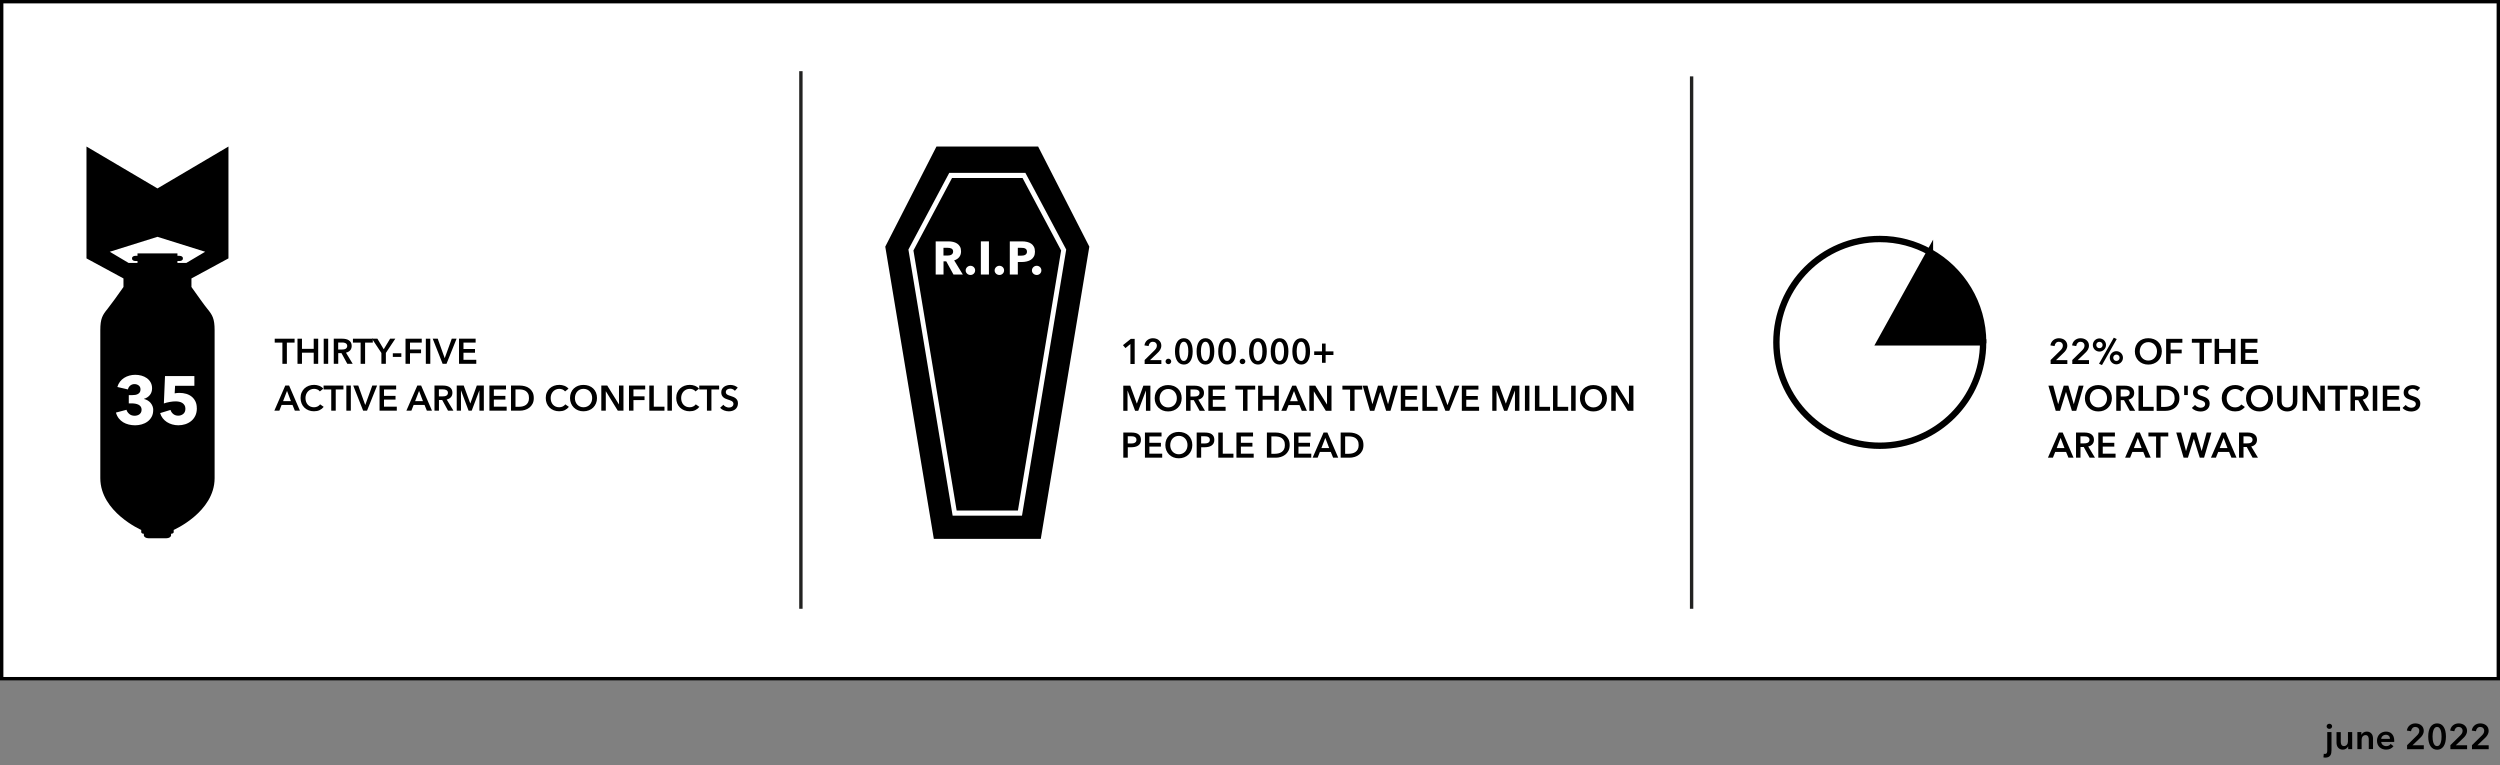 <?xml version="1.0" encoding="UTF-8"?>
<svg id="Capa_1" data-name="Capa 1" xmlns="http://www.w3.org/2000/svg" width="960.36" height="294.01" viewBox="0 0 960.36 294.01">
  <rect x="0" y="0" width="960.36" height="294.01" fill="#808080" stroke="none"/>
  <defs>
    <style>
      .cls-1 {
        fill: none;
        stroke: #222221;
      }

      .cls-1, .cls-2, .cls-3 {
        stroke-miterlimit: 10;
      }

      .cls-1, .cls-3 {
        stroke-width: 1.3px;
      }

      .cls-4, .cls-2, .cls-3 {
        fill: #fff;
      }

      .cls-2 {
        stroke-width: 2.45px;
      }

      .cls-2, .cls-5, .cls-3 {
        stroke: #000;
      }

      .cls-5 {
        stroke-linecap: round;
        stroke-linejoin: round;
        stroke-width: 2.45px;
      }
    </style>
  </defs>
  <rect class="cls-3" x=".65" y=".65" width="959.06" height="260.06"/>
  <g>
    <path d="m787.73,138.31l3.72-3.65c.3-.29.54-.58.71-.88.18-.29.27-.63.27-1.01,0-.45-.15-.82-.44-1.08-.29-.27-.66-.4-1.1-.4-.46,0-.84.16-1.12.47-.28.31-.45.71-.52,1.18l-1.59-.25c.04-.4.16-.77.34-1.1s.41-.63.7-.87c.28-.25.61-.44.99-.58.38-.14.79-.21,1.23-.21.42,0,.82.06,1.21.18.39.12.73.3,1.03.54.3.24.54.54.71.89s.27.76.27,1.22c0,.31-.04.6-.12.87-.08.27-.19.52-.33.76s-.3.46-.49.67c-.19.21-.39.42-.61.62l-2.78,2.66h4.35v1.5h-6.42v-1.5Z"/>
    <path d="m796.04,138.31l3.72-3.65c.3-.29.54-.58.72-.88.18-.29.27-.63.27-1.01,0-.45-.15-.82-.44-1.08-.29-.27-.66-.4-1.1-.4-.46,0-.83.16-1.12.47-.28.31-.45.71-.52,1.18l-1.59-.25c.05-.4.16-.77.34-1.1s.41-.63.69-.87c.28-.25.61-.44.99-.58.38-.14.79-.21,1.23-.21.42,0,.82.06,1.21.18.39.12.73.3,1.03.54.3.24.54.54.72.89.18.35.27.76.27,1.22,0,.31-.04.6-.12.87s-.19.52-.33.76-.3.46-.49.67c-.19.21-.39.42-.61.62l-2.78,2.66h4.35v1.5h-6.42v-1.5Z"/>
    <path d="m803.95,132.53c0-.35.07-.68.2-.99.13-.3.31-.57.54-.8.23-.23.5-.41.8-.54.3-.13.63-.2.99-.2s.68.07.99.2c.3.13.57.31.8.54.23.23.41.5.54.8.13.3.2.63.2.99s-.07.68-.2.99c-.13.3-.31.57-.54.8-.23.23-.5.41-.8.54-.3.13-.63.2-.99.2s-.68-.07-.99-.2c-.3-.13-.57-.31-.8-.54-.23-.23-.41-.5-.54-.8-.13-.3-.2-.63-.2-.99Zm3.76,0c0-.35-.12-.64-.35-.87s-.53-.35-.87-.35-.64.12-.87.35-.35.53-.35.87.12.64.35.87c.24.24.53.35.87.35s.64-.12.87-.35c.24-.24.35-.53.35-.87Zm4.29-2.81l1.13.52-5.67,10-1.13-.52,5.67-10Zm-1.54,7.71c0-.35.07-.68.2-.99.13-.3.31-.57.54-.8s.5-.41.8-.54c.3-.13.63-.2.99-.2s.68.07.99.2c.3.13.57.31.8.54s.41.5.54.8c.13.3.2.63.2.99s-.07.68-.2.99c-.13.3-.31.57-.54.8-.23.23-.5.41-.8.54-.3.13-.63.2-.99.2s-.68-.07-.99-.2c-.3-.13-.57-.31-.8-.54-.23-.23-.41-.5-.54-.8-.13-.3-.2-.63-.2-.99Zm3.76,0c0-.35-.12-.64-.35-.87s-.53-.35-.87-.35-.64.12-.87.35c-.24.24-.35.53-.35.87s.12.64.35.87c.24.24.53.35.87.35s.63-.12.87-.35.35-.53.35-.87Z"/>
    <path d="m820.09,134.96c0-.77.13-1.47.39-2.09.26-.62.62-1.15,1.08-1.59.46-.44,1-.77,1.63-1.01.63-.24,1.32-.35,2.06-.35s1.45.12,2.08.35,1.19.57,1.65,1.01c.46.44.82.96,1.08,1.59.26.62.39,1.32.39,2.09s-.13,1.44-.39,2.06c-.26.62-.62,1.16-1.08,1.61-.46.45-1.01.8-1.65,1.05-.64.25-1.33.37-2.08.37s-1.43-.12-2.06-.37c-.63-.25-1.18-.6-1.63-1.05-.46-.45-.82-.99-1.08-1.61s-.39-1.31-.39-2.06Zm1.87,0c0,.52.08.99.24,1.42s.39.81.68,1.12c.3.32.65.57,1.05.74.4.18.85.27,1.34.27s.94-.09,1.35-.27c.41-.18.76-.42,1.06-.74.29-.32.52-.69.68-1.12.16-.43.24-.91.24-1.42s-.08-.96-.24-1.39c-.16-.43-.38-.8-.67-1.12s-.64-.57-1.05-.75c-.41-.18-.86-.27-1.36-.27s-.95.09-1.36.27c-.4.18-.75.43-1.04.75-.29.32-.52.69-.67,1.12s-.24.89-.24,1.39Z"/>
    <path d="m832.11,130.16h6.23v1.5h-4.51v2.64h4.25v1.44h-4.25v4.06h-1.72v-9.65Z"/>
    <path d="m844.95,131.66h-2.96v-1.5h7.63v1.5h-2.96v8.15h-1.72v-8.15Z"/>
    <path d="m850.74,130.16h1.72v3.9h4.51v-3.9h1.72v9.65h-1.72v-4.28h-4.51v4.28h-1.72v-9.65Z"/>
    <path d="m860.81,130.16h6.39v1.5h-4.67v2.45h4.43v1.44h-4.43v2.72h4.92v1.53h-6.63v-9.65Z"/>
    <path d="m786.87,148.16h1.88l1.87,7.08h.03l2.12-7.08h1.77l2.08,7.08h.03l1.91-7.08h1.83l-2.82,9.65h-1.66l-2.26-7.23h-.03l-2.26,7.23h-1.66l-2.82-9.65Z"/>
    <path d="m800.9,152.96c0-.77.13-1.47.39-2.09.26-.62.62-1.15,1.08-1.59.46-.44,1-.77,1.63-1.01.63-.24,1.32-.35,2.06-.35s1.45.12,2.08.35,1.19.57,1.65,1.01c.46.44.82.96,1.08,1.59.26.62.39,1.32.39,2.09s-.13,1.44-.39,2.06c-.26.62-.62,1.16-1.08,1.61-.46.45-1.01.8-1.65,1.05-.64.25-1.33.37-2.08.37s-1.43-.12-2.06-.37c-.63-.25-1.18-.6-1.63-1.05-.46-.45-.82-.99-1.08-1.61s-.39-1.31-.39-2.06Zm1.87,0c0,.52.08.99.24,1.42s.39.81.68,1.12c.3.32.65.57,1.05.74.4.18.85.27,1.34.27s.94-.09,1.35-.27c.41-.18.76-.42,1.06-.74.29-.32.52-.69.68-1.12.16-.43.24-.91.24-1.42s-.08-.96-.24-1.39c-.16-.43-.38-.8-.67-1.12s-.64-.57-1.05-.75c-.41-.18-.86-.27-1.36-.27s-.95.09-1.36.27c-.4.18-.75.43-1.04.75-.29.32-.52.69-.67,1.12s-.24.89-.24,1.39Z"/>
    <path d="m812.93,148.16h3.35c.45,0,.89.05,1.32.14.43.09.81.25,1.14.47.33.22.6.5.8.86.2.35.3.79.3,1.29,0,.7-.2,1.27-.59,1.71s-.93.74-1.61.89l2.58,4.28h-2.07l-2.23-4.09h-1.25v4.09h-1.72v-9.65Zm3.12,4.16c.25,0,.49-.02.74-.05.25-.04.46-.1.66-.2.19-.1.36-.24.48-.43.13-.19.19-.42.19-.72,0-.26-.06-.48-.18-.65s-.27-.3-.45-.4-.39-.17-.62-.2c-.23-.04-.46-.05-.67-.05h-1.55v2.71h1.4Z"/>
    <path d="m821.5,148.16h1.72v8.12h4.1v1.53h-5.82v-9.65Z"/>
    <path d="m828.46,148.16h3.42c.63,0,1.26.08,1.89.25.64.16,1.21.43,1.72.81.51.38.92.87,1.24,1.49.32.61.48,1.37.48,2.28,0,.84-.16,1.57-.48,2.18-.32.61-.73,1.11-1.24,1.5-.51.39-1.08.68-1.72.87-.64.19-1.27.28-1.89.28h-3.42v-9.65Zm3.15,8.15c.44,0,.89-.05,1.33-.16.44-.1.85-.28,1.21-.53.36-.25.65-.59.88-1.01s.34-.97.34-1.62c0-.69-.11-1.25-.34-1.69-.23-.44-.52-.78-.88-1.02-.36-.25-.76-.41-1.21-.5-.45-.09-.89-.14-1.33-.14h-1.43v6.68h1.43Z"/>
    <path d="m839.04,148.16h1.39v3.6h-1.39v-3.6Z"/>
    <path d="m847.63,150.18c-.18-.24-.44-.43-.77-.59-.33-.16-.67-.24-1-.24-.2,0-.4.03-.6.08-.2.05-.38.13-.54.23-.16.1-.3.24-.4.41s-.16.37-.16.61c0,.22.04.4.14.56s.22.29.38.4c.16.11.35.2.58.29.23.08.48.16.75.25.31.1.63.21.96.34.33.13.63.3.91.5s.5.47.68.79c.18.32.27.71.27,1.19,0,.52-.1.97-.29,1.36-.19.39-.45.71-.76.96-.32.25-.69.45-1.12.57-.43.13-.88.19-1.35.19-.63,0-1.24-.12-1.84-.35-.6-.23-1.09-.57-1.47-1.03l1.23-1.14c.24.33.55.59.95.78.39.19.78.29,1.16.29.2,0,.4-.03.61-.08s.4-.13.57-.25.3-.27.41-.44c.1-.18.16-.4.16-.66s-.06-.47-.18-.63-.28-.31-.48-.44c-.2-.12-.44-.23-.71-.32s-.56-.19-.86-.29c-.29-.09-.58-.2-.87-.33-.29-.13-.55-.29-.78-.5s-.42-.47-.57-.77c-.15-.3-.22-.68-.22-1.14,0-.49.1-.91.31-1.27.2-.35.47-.65.8-.88.33-.23.71-.4,1.13-.52.42-.11.85-.17,1.29-.17.49,0,.99.09,1.49.26.5.17.94.43,1.31.78l-1.12,1.23Z"/>
    <path d="m860.9,150.42c-.25-.34-.59-.6-1-.76-.41-.16-.81-.24-1.2-.24-.5,0-.95.09-1.36.27-.41.18-.76.43-1.06.75-.29.32-.52.69-.68,1.12-.16.43-.24.89-.24,1.39,0,.53.08,1.01.23,1.44.15.44.38.81.66,1.12.29.31.63.56,1.03.73.4.17.85.26,1.35.26s.98-.1,1.38-.31.72-.47.97-.81l1.38.97c-.43.54-.95.95-1.57,1.25s-1.34.44-2.17.44c-.75,0-1.45-.12-2.08-.37-.63-.25-1.17-.6-1.63-1.05-.45-.45-.81-.99-1.06-1.61s-.38-1.31-.38-2.06.13-1.47.4-2.09c.27-.62.64-1.15,1.1-1.59.47-.44,1.02-.77,1.66-1.01s1.33-.35,2.07-.35c.31,0,.63.03.97.09.34.06.66.15.97.27.31.12.6.27.87.46s.5.4.7.65l-1.31,1.04Z"/>
    <path d="m862.8,152.96c0-.77.13-1.47.39-2.09.26-.62.62-1.15,1.08-1.59.46-.44,1-.77,1.63-1.01.63-.24,1.32-.35,2.06-.35s1.45.12,2.08.35,1.19.57,1.65,1.01c.46.44.82.96,1.08,1.59.26.62.39,1.32.39,2.09s-.13,1.44-.39,2.06-.62,1.16-1.08,1.61c-.46.45-1.01.8-1.65,1.05-.64.25-1.33.37-2.08.37s-1.43-.12-2.06-.37c-.63-.25-1.18-.6-1.63-1.05-.46-.45-.82-.99-1.08-1.61s-.39-1.31-.39-2.06Zm1.87,0c0,.52.08.99.24,1.42.16.43.39.81.68,1.12.29.32.64.57,1.05.74s.85.27,1.34.27.94-.09,1.35-.27c.41-.18.76-.42,1.06-.74.29-.32.52-.69.68-1.12s.24-.91.24-1.42-.08-.96-.24-1.39-.38-.8-.67-1.12c-.29-.32-.64-.57-1.05-.75-.41-.18-.86-.27-1.36-.27s-.95.09-1.36.27-.75.43-1.04.75-.52.69-.67,1.12c-.16.43-.24.89-.24,1.39Z"/>
    <path d="m882.51,154.27c0,.58-.1,1.11-.3,1.57-.2.47-.47.87-.82,1.19-.35.33-.75.58-1.23.76-.47.18-.99.27-1.54.27s-1.07-.09-1.54-.27c-.47-.18-.88-.43-1.23-.76s-.62-.72-.82-1.19-.29-.99-.29-1.57v-6.1h1.72v6.04c0,.28.04.56.11.84.07.28.19.52.36.74.17.22.39.39.67.53.28.14.62.2,1.03.2s.75-.07,1.03-.2c.28-.14.5-.31.67-.53.17-.22.29-.47.36-.74.07-.28.11-.56.11-.84v-6.04h1.72v6.1Z"/>
    <path d="m884.55,148.16h2.28l4.48,7.22h.03v-7.22h1.72v9.65h-2.18l-4.58-7.45h-.03v7.45h-1.72v-9.65Z"/>
    <path d="m897.13,149.66h-2.96v-1.5h7.63v1.5h-2.96v8.15h-1.72v-8.15Z"/>
    <path d="m902.92,148.16h3.35c.45,0,.89.05,1.32.14.43.09.81.25,1.14.47.33.22.6.5.8.86.2.35.3.79.3,1.29,0,.7-.2,1.27-.59,1.71-.4.44-.93.74-1.62.89l2.58,4.28h-2.07l-2.23-4.09h-1.25v4.09h-1.72v-9.65Zm3.12,4.16c.25,0,.49-.02.74-.05.25-.04.47-.1.66-.2.2-.1.36-.24.48-.43.13-.19.19-.42.19-.72,0-.26-.06-.48-.18-.65s-.27-.3-.45-.4-.39-.17-.62-.2-.46-.05-.67-.05h-1.55v2.71h1.4Z"/>
    <path d="m911.49,148.16h1.72v9.65h-1.72v-9.65Z"/>
    <path d="m915.33,148.16h6.39v1.5h-4.67v2.45h4.43v1.44h-4.43v2.72h4.92v1.53h-6.63v-9.65Z"/>
    <path d="m928.56,150.18c-.18-.24-.44-.43-.77-.59-.33-.16-.67-.24-1-.24-.2,0-.4.03-.6.08s-.38.13-.54.23c-.16.1-.3.24-.4.41-.1.17-.16.37-.16.61,0,.22.05.4.14.56s.21.29.37.4c.16.11.35.2.58.29.23.08.48.16.75.25.31.1.63.21.96.34.33.13.64.3.91.5.28.21.5.47.68.79.18.32.27.71.27,1.19,0,.52-.09.97-.29,1.36-.19.39-.44.71-.76.96-.32.25-.69.45-1.12.57s-.88.19-1.35.19c-.63,0-1.24-.12-1.84-.35-.6-.23-1.09-.57-1.47-1.03l1.23-1.14c.24.33.55.59.95.78.4.19.78.29,1.17.29.2,0,.4-.03.61-.08s.4-.13.57-.25c.17-.12.3-.27.41-.44.1-.18.16-.4.16-.66s-.06-.47-.18-.63-.28-.31-.48-.44c-.2-.12-.44-.23-.71-.32s-.56-.19-.86-.29c-.29-.09-.58-.2-.87-.33-.29-.13-.55-.29-.78-.5-.23-.21-.42-.47-.57-.77-.15-.3-.22-.68-.22-1.14,0-.49.1-.91.31-1.27.21-.35.47-.65.8-.88.33-.23.71-.4,1.13-.52.42-.11.85-.17,1.29-.17.49,0,.99.09,1.49.26.5.17.94.43,1.32.78l-1.12,1.23Z"/>
    <path d="m790.88,166.16h1.49l4.16,9.65h-1.96l-.9-2.21h-4.18l-.87,2.21h-1.92l4.2-9.65Zm2.18,5.97l-1.49-3.92-1.51,3.92h3Z"/>
    <path d="m797.47,166.16h3.35c.45,0,.89.05,1.32.14.43.09.81.25,1.14.47.33.22.6.5.8.86.2.35.3.79.3,1.29,0,.7-.2,1.27-.59,1.71s-.93.74-1.61.89l2.58,4.28h-2.07l-2.23-4.09h-1.25v4.09h-1.72v-9.65Zm3.12,4.16c.25,0,.49-.02.74-.05.25-.04.46-.1.66-.2.19-.1.36-.24.48-.43.13-.19.19-.42.19-.72,0-.26-.06-.48-.18-.65s-.27-.3-.45-.4-.39-.17-.62-.2c-.23-.04-.46-.05-.67-.05h-1.55v2.71h1.4Z"/>
    <path d="m806.04,166.16h6.39v1.5h-4.67v2.45h4.43v1.44h-4.43v2.72h4.92v1.53h-6.63v-9.65Z"/>
    <path d="m820.53,166.16h1.49l4.16,9.65h-1.96l-.9-2.21h-4.18l-.87,2.21h-1.92l4.2-9.65Zm2.18,5.97l-1.49-3.92-1.51,3.92h3Z"/>
    <path d="m828.26,167.66h-2.96v-1.5h7.63v1.5h-2.96v8.15h-1.72v-8.15Z"/>
    <path d="m835.98,166.16h1.88l1.87,7.08h.03l2.12-7.08h1.77l2.08,7.08h.03l1.91-7.08h1.83l-2.82,9.65h-1.66l-2.26-7.23h-.03l-2.26,7.23h-1.66l-2.82-9.65Z"/>
    <path d="m853.5,166.16h1.49l4.16,9.65h-1.96l-.9-2.21h-4.18l-.87,2.21h-1.92l4.2-9.65Zm2.18,5.97l-1.49-3.92-1.51,3.92h3Z"/>
    <path d="m860.1,166.16h3.35c.45,0,.89.05,1.32.14.43.09.81.25,1.14.47.33.22.6.5.8.86.2.35.3.79.3,1.29,0,.7-.2,1.27-.59,1.71-.4.44-.93.74-1.62.89l2.58,4.28h-2.07l-2.23-4.09h-1.25v4.09h-1.72v-9.65Zm3.12,4.16c.25,0,.49-.02.74-.05.25-.04.47-.1.66-.2.2-.1.36-.24.48-.43.13-.19.19-.42.19-.72,0-.26-.06-.48-.18-.65s-.27-.3-.45-.4-.39-.17-.62-.2-.46-.05-.67-.05h-1.55v2.71h1.4Z"/>
  </g>
  <g>
    <path d="m87.76,99.26v-42.97l-27.27,16.09-27.27-16.09v42.97l14.21,7.7v3.29c-2.27,3.22-5.02,7.06-6.09,8.36-1.95,2.38-2.81,3.73-2.81,8.26v56.8c0,13.02,15.72,19.9,15.72,19.9v.85c0,.34.44.62.98.62h.03v.6c0,.63.81,1.13,1.8,1.13h6.85c.99,0,1.8-.51,1.8-1.13v-.6h.03c.54,0,.98-.28.98-.62v-.85s15.72-6.87,15.72-19.9v-56.8c0-4.52-.86-5.88-2.81-8.26-1.07-1.3-3.81-5.14-6.09-8.36v-3.29l14.21-7.7Zm-16.17,1.74h-3.43v-.73h.77c.73,0,1.32-.37,1.32-.83v-.34c0-.46-.59-.83-1.32-.83h-.77v-.92h-15.34v.92h-.77c-.73,0-1.32.37-1.32.83v.34c0,.46.59.83,1.32.83h.77v.73h-3.43l-7.23-4.29,18.33-5.74,18.33,5.74-7.23,4.29Z"/>
    <g>
      <path class="cls-4" d="m58.85,157.54c0,1-.2,1.87-.61,2.61s-.94,1.34-1.6,1.82c-.66.48-1.4.83-2.22,1.06-.82.23-1.66.35-2.51.35s-1.64-.1-2.43-.29c-.79-.19-1.51-.48-2.16-.87-.65-.39-1.22-.89-1.7-1.51s-.85-1.36-1.09-2.22l4.06-1.07c.17.61.53,1.14,1.07,1.6.54.46,1.22.69,2.05.69.31,0,.63-.04.95-.13.32-.09.61-.22.86-.4.25-.18.46-.42.62-.71.16-.29.25-.66.25-1.09,0-.47-.11-.86-.33-1.17-.22-.31-.5-.56-.86-.74-.36-.18-.76-.31-1.21-.39s-.9-.12-1.35-.12h-1.17v-3.17h1.27c.42,0,.81-.03,1.2-.09.38-.06.72-.17,1.03-.34.3-.17.55-.39.73-.67s.27-.65.27-1.1c0-.66-.23-1.17-.7-1.52-.47-.35-1.01-.52-1.61-.52s-1.17.19-1.62.56c-.46.37-.76.87-.9,1.49l-4.06-.94c.23-.78.56-1.46,1.01-2.04.45-.58.98-1.07,1.6-1.46.61-.39,1.29-.68,2.01-.88s1.47-.3,2.24-.3c.81,0,1.61.1,2.38.31.77.21,1.46.53,2.07.96.61.43,1.1.98,1.47,1.63.37.65.56,1.42.56,2.3,0,1.02-.29,1.89-.87,2.59-.58.7-1.32,1.18-2.22,1.42v.08c.52.12,1,.32,1.43.58s.81.59,1.12.96.55.79.73,1.25.26.95.26,1.47Z"/>
      <path class="cls-4" d="m75.62,156.8c0,1.13-.2,2.1-.6,2.92-.4.82-.93,1.5-1.6,2.04-.67.54-1.43.94-2.27,1.21-.85.27-1.73.4-2.63.4-.83,0-1.62-.11-2.38-.33-.75-.22-1.44-.52-2.05-.92-.62-.4-1.14-.89-1.59-1.47s-.77-1.24-.98-1.96l3.98-1.22c.19.64.55,1.17,1.08,1.59.53.42,1.16.62,1.88.62s1.39-.22,1.94-.68c.55-.45.82-1.12.82-2,0-.54-.11-.99-.34-1.35-.23-.36-.52-.65-.87-.87s-.76-.37-1.21-.46-.9-.13-1.35-.13c-.66,0-1.41.07-2.25.22-.84.15-1.59.34-2.25.58l.44-10.53h11.28v3.74h-7.41l-.16,2.91c.28-.07.58-.12.92-.14.34-.03.65-.04.92-.04.92,0,1.79.12,2.6.36.81.24,1.52.61,2.12,1.1.6.49,1.07,1.11,1.42,1.83.35.73.52,1.58.52,2.55Z"/>
    </g>
  </g>
  <line class="cls-1" x1="307.66" y1="27.34" x2="307.66" y2="233.86"/>
  <g>
    <g>
      <path d="m398.79,56.29h-39.05l-19.67,38.46,18.65,112.25h41.09l18.65-112.25-19.67-38.46Zm-6.21,141.81h-26.63l-16.99-102.24,15.69-29.46h29.24l15.69,29.46-16.99,102.24Z"/>
      <polygon points="392.81 68.39 365.71 68.39 350.89 96.22 367.49 196.11 391.03 196.11 407.63 96.22 392.81 68.39"/>
    </g>
    <g>
      <path class="cls-4" d="m366.27,105.46l-2.77-5.06h-1.05v5.06h-3.01v-12.74h4.86c.61,0,1.21.06,1.79.19s1.1.34,1.57.64c.46.3.83.7,1.11,1.19.28.49.41,1.1.41,1.84,0,.86-.23,1.59-.7,2.18-.47.59-1.12,1.01-1.94,1.26l3.33,5.45h-3.6Zm-.13-8.84c0-.3-.06-.54-.19-.73s-.29-.33-.49-.43c-.2-.1-.42-.17-.67-.21-.25-.04-.49-.05-.71-.05h-1.65v2.97h1.47c.25,0,.51-.02.78-.06.27-.04.51-.12.72-.23.22-.11.39-.26.53-.47s.21-.47.21-.79Z"/>
      <path class="cls-4" d="m374.59,103.87c0,.5-.18.92-.53,1.26-.35.34-.78.5-1.27.5-.25,0-.49-.05-.71-.14s-.42-.21-.58-.37c-.17-.16-.3-.34-.4-.55s-.14-.44-.14-.69.05-.47.14-.68.23-.4.4-.57.36-.29.58-.39c.22-.1.46-.14.71-.14.49,0,.92.17,1.27.5.35.34.53.76.53,1.26Z"/>
      <path class="cls-4" d="m376.79,105.46v-12.74h3.1v12.74h-3.1Z"/>
      <path class="cls-4" d="m385.71,103.87c0,.5-.18.92-.53,1.26-.35.34-.78.5-1.27.5-.25,0-.49-.05-.71-.14s-.42-.21-.58-.37c-.17-.16-.3-.34-.4-.55s-.14-.44-.14-.69.05-.47.14-.68.23-.4.4-.57.36-.29.58-.39c.22-.1.46-.14.71-.14.49,0,.92.17,1.27.5.35.34.53.76.53,1.26Z"/>
      <path class="cls-4" d="m397.58,96.64c0,.74-.14,1.37-.41,1.88-.28.51-.65.92-1.12,1.23-.47.31-1.01.54-1.62.68-.61.14-1.25.22-1.91.22h-1.53v4.81h-3.08v-12.74h4.68c.7,0,1.35.07,1.95.21.61.14,1.13.36,1.58.67.45.31.8.71,1.06,1.21.26.5.39,1.11.39,1.85Zm-3.08.02c0-.3-.06-.55-.18-.74-.12-.19-.28-.34-.49-.45-.2-.11-.44-.18-.69-.22-.26-.04-.52-.05-.8-.05h-1.35v3.01h1.3c.29,0,.56-.02.83-.07.26-.05.5-.13.71-.25.21-.12.38-.28.5-.48.12-.2.18-.45.18-.75Z"/>
      <path class="cls-4" d="m400.04,103.87c0,.5-.18.92-.53,1.26-.35.34-.78.5-1.27.5-.25,0-.49-.05-.71-.14s-.42-.21-.58-.37c-.17-.16-.3-.34-.4-.55s-.14-.44-.14-.69.05-.47.14-.68.23-.4.4-.57.36-.29.58-.39c.22-.1.46-.14.71-.14.49,0,.92.17,1.27.5.35.34.53.76.53,1.26Z"/>
    </g>
  </g>
  <line class="cls-1" x1="649.82" y1="29.34" x2="649.82" y2="233.86"/>
  <g>
    <path class="cls-5" d="m741.37,96.8l-19.27,34.73h39.71c0-14.94-8.25-27.95-20.44-34.73Z"/>
    <path class="cls-2" d="m741.37,96.8c-5.71-3.17-12.28-4.99-19.27-4.99-21.93,0-39.71,17.78-39.71,39.71s17.78,39.71,39.71,39.71,39.71-17.78,39.71-39.71h-39.71l19.27-34.73Z"/>
  </g>
  <g>
    <path d="m895.63,281.23v6.93c0,.39-.03.76-.09,1.11-.06.35-.18.65-.36.91-.18.26-.42.47-.72.62-.3.15-.7.23-1.19.23-.14,0-.27,0-.41-.03-.14-.02-.25-.04-.33-.05l.14-1.39c.07.02.15.03.23.04.08,0,.15.01.22.01.19,0,.35-.04.46-.11.12-.07.21-.17.27-.3.06-.13.1-.27.12-.44.02-.17.03-.35.03-.54v-7h1.63Zm-1.87-2.22c0-.26.1-.49.29-.69.2-.19.44-.29.74-.29s.55.09.76.28c.21.19.31.42.31.7s-.1.52-.31.7c-.2.19-.46.28-.76.28s-.55-.1-.74-.29c-.2-.19-.29-.42-.29-.69Z"/>
    <path d="m903.59,287.77h-1.55v-1.05h-.03c-.15.33-.4.62-.76.87-.36.25-.78.38-1.27.38-.43,0-.79-.08-1.1-.23-.3-.15-.55-.35-.75-.59-.2-.25-.34-.53-.43-.84-.09-.32-.14-.65-.14-.98v-4.09h1.63v3.62c0,.19.01.39.04.6s.09.4.18.57.22.31.38.42c.16.11.37.16.63.16s.48-.05.67-.16.35-.24.48-.4c.12-.16.22-.35.28-.57.06-.21.1-.43.1-.65v-3.6h1.63v6.54Z"/>
    <path d="m905.55,281.23h1.55v1.05h.03c.15-.33.4-.62.76-.87.36-.25.78-.37,1.27-.37.43,0,.79.07,1.1.22.3.15.55.35.75.59s.34.53.43.84c.09.32.14.64.14.98v4.09h-1.63v-3.62c0-.19-.01-.39-.04-.6s-.09-.4-.18-.57c-.09-.17-.22-.31-.38-.42s-.37-.16-.63-.16-.49.05-.68.16c-.19.1-.35.24-.47.4-.12.16-.22.35-.28.57-.06.21-.09.43-.09.65v3.6h-1.63v-6.54Z"/>
    <path d="m919.72,284.58v.22c0,.07,0,.15-.01.22h-4.97c.02.24.08.45.18.65s.24.36.42.5c.17.14.37.25.59.33.22.08.45.12.68.12.41,0,.75-.07,1.04-.22.28-.15.51-.36.7-.62l1.09.87c-.65.87-1.58,1.31-2.81,1.31-.51,0-.98-.08-1.4-.24-.43-.16-.8-.38-1.11-.67s-.56-.65-.74-1.07c-.18-.42-.27-.9-.27-1.44s.09-1.01.27-1.44c.18-.43.42-.8.73-1.1.31-.3.67-.54,1.1-.71s.88-.25,1.37-.25c.45,0,.87.07,1.26.22.39.15.72.37,1,.67.28.3.5.66.66,1.1.16.44.24.96.24,1.55Zm-1.63-.74c0-.21-.03-.41-.09-.6-.06-.19-.15-.36-.28-.5-.13-.14-.29-.26-.48-.35-.2-.09-.42-.13-.69-.13-.49,0-.91.15-1.25.44-.34.29-.53.67-.57,1.14h3.35Z"/>
    <path d="m924.66,286.27l3.72-3.65c.3-.29.54-.58.71-.88.18-.29.27-.63.27-1.01,0-.45-.15-.82-.44-1.08-.29-.27-.66-.4-1.1-.4-.46,0-.84.16-1.12.47-.28.31-.45.71-.52,1.18l-1.59-.25c.04-.4.16-.77.34-1.1s.41-.63.7-.87c.28-.25.61-.44.99-.58.38-.14.79-.21,1.23-.21.42,0,.82.06,1.21.18.39.12.73.3,1.03.54.3.24.54.54.71.89s.27.76.27,1.22c0,.31-.04.6-.12.87-.08.27-.19.52-.33.76s-.3.46-.49.67c-.19.21-.39.42-.61.62l-2.78,2.66h4.35v1.5h-6.42v-1.5Z"/>
    <path d="m939.59,282.94c0,.78-.08,1.48-.22,2.11-.15.63-.37,1.16-.65,1.59-.29.44-.64.77-1.06,1.01-.42.24-.91.35-1.45.35s-1.03-.12-1.46-.35c-.43-.24-.79-.57-1.08-1.01-.29-.44-.51-.97-.66-1.59-.15-.63-.22-1.33-.22-2.11s.07-1.49.22-2.11c.15-.63.37-1.16.66-1.59.29-.44.65-.77,1.08-1.01s.91-.35,1.46-.35,1.03.12,1.45.35c.42.24.78.57,1.06,1.01.29.44.5.97.65,1.59.15.63.22,1.33.22,2.11Zm-1.68,0c0-.34-.02-.72-.06-1.14s-.12-.83-.25-1.21c-.12-.38-.3-.7-.52-.96-.23-.26-.52-.39-.89-.39s-.67.13-.9.39c-.23.26-.4.58-.52.96-.12.38-.21.79-.25,1.21-.04.43-.07.81-.07,1.14s.02.72.07,1.14c.05.43.13.83.25,1.2.12.37.3.69.52.95.23.26.53.39.9.39s.66-.13.89-.39c.23-.26.4-.57.52-.95.12-.37.2-.77.25-1.2s.06-.81.06-1.14Z"/>
    <path d="m941.28,286.27l3.72-3.65c.3-.29.54-.58.72-.88.18-.29.27-.63.27-1.01,0-.45-.15-.82-.44-1.08-.29-.27-.66-.4-1.1-.4-.46,0-.83.16-1.12.47-.28.31-.45.71-.52,1.18l-1.59-.25c.05-.4.16-.77.34-1.1s.41-.63.69-.87c.28-.25.61-.44.99-.58.38-.14.79-.21,1.23-.21.42,0,.82.06,1.21.18.39.12.73.3,1.03.54.3.24.54.54.72.89.18.35.27.76.27,1.22,0,.31-.04.6-.12.87s-.19.52-.33.76-.3.46-.49.67c-.19.21-.39.42-.61.62l-2.78,2.66h4.35v1.5h-6.42v-1.5Z"/>
    <path d="m949.59,286.27l3.72-3.65c.3-.29.54-.58.71-.88.18-.29.27-.63.27-1.01,0-.45-.15-.82-.44-1.08-.29-.27-.66-.4-1.1-.4-.46,0-.84.16-1.12.47-.28.31-.45.71-.52,1.18l-1.59-.25c.04-.4.16-.77.34-1.1s.41-.63.7-.87c.28-.25.61-.44.99-.58.38-.14.79-.21,1.23-.21.42,0,.82.06,1.21.18.39.12.73.3,1.03.54.3.24.54.54.71.89s.27.76.27,1.22c0,.31-.04.6-.12.87-.08.27-.19.52-.33.76s-.3.46-.49.67c-.19.21-.39.42-.61.62l-2.78,2.66h4.35v1.5h-6.42v-1.5Z"/>
  </g>
  <g>
    <path d="m108.49,131.61h-2.96v-1.5h7.63v1.5h-2.96v8.15h-1.72v-8.15Z"/>
    <path d="m114.28,130.11h1.72v3.9h4.51v-3.9h1.72v9.65h-1.72v-4.28h-4.51v4.28h-1.72v-9.65Z"/>
    <path d="m124.35,130.11h1.72v9.65h-1.72v-9.65Z"/>
    <path d="m128.19,130.11h3.35c.45,0,.89.05,1.32.14.43.1.81.25,1.14.47.33.22.6.5.8.86.2.35.3.79.3,1.29,0,.7-.2,1.27-.59,1.71-.4.44-.93.74-1.61.89l2.58,4.28h-2.07l-2.23-4.09h-1.25v4.09h-1.72v-9.65Zm3.12,4.16c.25,0,.49-.02.74-.05.25-.04.47-.1.66-.2.19-.1.36-.24.48-.43.13-.19.19-.42.19-.71,0-.26-.06-.48-.18-.65s-.27-.3-.45-.4c-.18-.1-.39-.17-.62-.21-.23-.04-.46-.05-.67-.05h-1.55v2.71h1.4Z"/>
    <path d="m138.54,131.61h-2.96v-1.5h7.63v1.5h-2.96v8.15h-1.72v-8.15Z"/>
    <path d="m146.5,135.57l-3.62-5.46h2.1l2.43,4.06,2.45-4.06h1.99l-3.62,5.46v4.18h-1.72v-4.18Z"/>
    <path d="m154.17,137.1h-3.27v-1.39h3.27v1.39Z"/>
    <path d="m155.78,130.11h6.23v1.5h-4.51v2.64h4.25v1.44h-4.25v4.06h-1.72v-9.65Z"/>
    <path d="m163.58,130.11h1.72v9.65h-1.72v-9.65Z"/>
    <path d="m166.23,130.11h1.92l2.66,7.42h.05l2.68-7.42h1.85l-3.87,9.65h-1.49l-3.81-9.65Z"/>
    <path d="m176.32,130.11h6.39v1.5h-4.67v2.45h4.43v1.44h-4.43v2.72h4.92v1.53h-6.63v-9.65Z"/>
    <path d="m109.57,148.11h1.49l4.16,9.65h-1.96l-.9-2.21h-4.18l-.87,2.21h-1.92l4.2-9.65Zm2.18,5.97l-1.49-3.92-1.51,3.92h3Z"/>
    <path d="m122.88,150.37c-.25-.34-.59-.6-.99-.76-.41-.16-.81-.24-1.2-.24-.5,0-.95.09-1.36.27s-.76.43-1.06.75c-.29.32-.52.69-.68,1.12-.16.43-.24.89-.24,1.39,0,.53.08,1.01.23,1.44.15.44.38.81.66,1.12.29.31.63.56,1.03.73.4.17.85.26,1.35.26s.98-.1,1.38-.31c.4-.21.72-.47.97-.81l1.38.97c-.43.54-.95.95-1.57,1.25-.62.3-1.34.44-2.17.44-.75,0-1.45-.12-2.08-.38-.63-.25-1.17-.6-1.63-1.05s-.81-.99-1.06-1.61c-.25-.62-.38-1.31-.38-2.06s.13-1.47.4-2.09c.27-.62.64-1.15,1.1-1.59.47-.44,1.02-.77,1.66-1.01.64-.24,1.33-.35,2.07-.35.31,0,.63.03.97.09.34.06.66.15.97.27.31.12.6.28.87.46s.5.4.69.65l-1.31,1.04Z"/>
    <path d="m127.26,149.61h-2.96v-1.5h7.63v1.5h-2.96v8.15h-1.72v-8.15Z"/>
    <path d="m133.05,148.11h1.72v9.65h-1.72v-9.65Z"/>
    <path d="m135.7,148.11h1.92l2.66,7.42h.05l2.68-7.42h1.85l-3.87,9.65h-1.49l-3.81-9.65Z"/>
    <path d="m145.79,148.11h6.39v1.5h-4.67v2.45h4.43v1.44h-4.43v2.72h4.92v1.53h-6.63v-9.65Z"/>
    <path d="m160.29,148.11h1.49l4.16,9.65h-1.96l-.9-2.21h-4.18l-.87,2.21h-1.92l4.2-9.65Zm2.18,5.97l-1.49-3.92-1.51,3.92h3Z"/>
    <path d="m166.88,148.11h3.35c.45,0,.89.05,1.32.14.43.1.81.25,1.14.47.33.22.6.5.8.86.2.35.3.79.3,1.29,0,.7-.2,1.27-.59,1.71-.4.44-.93.74-1.61.89l2.58,4.28h-2.07l-2.23-4.09h-1.25v4.09h-1.72v-9.65Zm3.12,4.16c.25,0,.49-.02.74-.05.25-.04.47-.1.66-.2.19-.1.36-.24.48-.43.13-.19.19-.42.19-.71,0-.26-.06-.48-.18-.65s-.27-.3-.45-.4c-.18-.1-.39-.17-.62-.21-.23-.04-.46-.05-.67-.05h-1.55v2.71h1.4Z"/>
    <path d="m175.45,148.11h2.68l2.51,6.85h.04l2.48-6.85h2.7v9.65h-1.7v-7.75h-.03l-2.93,7.75h-1.2l-2.89-7.75h-.03v7.75h-1.63v-9.65Z"/>
    <path d="m187.99,148.11h6.39v1.5h-4.67v2.45h4.43v1.44h-4.43v2.72h4.92v1.53h-6.63v-9.65Z"/>
    <path d="m196.3,148.11h3.42c.63,0,1.26.08,1.89.25.64.16,1.21.43,1.72.81s.92.87,1.24,1.48c.32.61.48,1.37.48,2.28,0,.84-.16,1.57-.48,2.18-.32.61-.73,1.11-1.24,1.5s-1.08.68-1.72.87c-.64.19-1.27.28-1.89.28h-3.42v-9.65Zm3.15,8.15c.44,0,.89-.05,1.33-.16.44-.1.85-.28,1.21-.53s.65-.59.88-1.02c.23-.43.34-.97.34-1.62,0-.69-.11-1.25-.34-1.69-.23-.44-.52-.78-.88-1.02s-.76-.41-1.21-.5c-.45-.09-.89-.14-1.33-.14h-1.43v6.68h1.43Z"/>
    <path d="m217.07,150.37c-.25-.34-.59-.6-.99-.76-.41-.16-.81-.24-1.2-.24-.5,0-.95.09-1.36.27s-.76.43-1.06.75c-.29.32-.52.69-.68,1.12-.16.43-.24.89-.24,1.39,0,.53.08,1.01.23,1.44.15.44.38.81.66,1.12.29.31.63.56,1.03.73.4.17.85.26,1.35.26s.98-.1,1.38-.31c.4-.21.72-.47.97-.81l1.38.97c-.43.54-.95.95-1.57,1.25-.62.3-1.34.44-2.17.44-.75,0-1.45-.12-2.08-.38-.63-.25-1.17-.6-1.63-1.05s-.81-.99-1.06-1.61c-.25-.62-.38-1.31-.38-2.06s.13-1.47.4-2.09c.27-.62.64-1.15,1.1-1.59.47-.44,1.02-.77,1.66-1.01.64-.24,1.33-.35,2.07-.35.31,0,.63.03.97.09.34.06.66.15.97.27.31.12.6.28.87.46s.5.4.69.65l-1.31,1.04Z"/>
    <path d="m218.97,152.9c0-.77.13-1.47.39-2.09s.62-1.15,1.08-1.59c.46-.44,1-.77,1.63-1.01.63-.24,1.32-.35,2.06-.35s1.45.12,2.08.35c.64.24,1.19.57,1.65,1.01.46.44.82.96,1.08,1.59.26.62.39,1.32.39,2.09s-.13,1.44-.39,2.06c-.26.62-.62,1.16-1.08,1.61-.46.45-1.01.8-1.65,1.05-.64.25-1.33.38-2.08.38s-1.43-.12-2.06-.38c-.63-.25-1.18-.6-1.63-1.05s-.82-.99-1.08-1.61-.39-1.31-.39-2.06Zm1.87,0c0,.52.08.99.24,1.42.16.43.39.81.68,1.12.3.32.65.57,1.05.74.4.18.85.27,1.34.27s.94-.09,1.35-.27c.41-.18.76-.42,1.06-.74.29-.32.52-.69.68-1.12.16-.43.24-.91.24-1.42s-.08-.96-.24-1.39c-.16-.43-.38-.8-.67-1.12-.29-.32-.64-.57-1.05-.75s-.86-.27-1.36-.27-.95.09-1.36.27c-.4.18-.75.43-1.04.75-.29.32-.52.69-.67,1.12-.16.43-.24.89-.24,1.39Z"/>
    <path d="m230.99,148.11h2.28l4.48,7.22h.03v-7.22h1.72v9.65h-2.18l-4.58-7.45h-.03v7.45h-1.72v-9.65Z"/>
    <path d="m241.62,148.11h6.23v1.5h-4.51v2.64h4.25v1.44h-4.25v4.06h-1.72v-9.65Z"/>
    <path d="m249.43,148.11h1.72v8.12h4.1v1.53h-5.82v-9.65Z"/>
    <path d="m256.39,148.11h1.72v9.65h-1.72v-9.65Z"/>
    <path d="m267.19,150.37c-.25-.34-.59-.6-.99-.76-.41-.16-.81-.24-1.2-.24-.5,0-.95.09-1.36.27s-.76.43-1.06.75c-.29.32-.52.69-.68,1.12-.16.43-.24.89-.24,1.39,0,.53.08,1.01.23,1.44.15.44.38.81.66,1.12.29.31.63.56,1.03.73.4.17.85.26,1.35.26s.98-.1,1.38-.31c.4-.21.72-.47.97-.81l1.38.97c-.43.54-.95.95-1.57,1.25-.62.3-1.34.44-2.17.44-.75,0-1.45-.12-2.08-.38-.63-.25-1.17-.6-1.63-1.05s-.81-.99-1.06-1.61c-.25-.62-.38-1.31-.38-2.06s.13-1.47.4-2.09c.27-.62.64-1.15,1.1-1.59.47-.44,1.02-.77,1.66-1.01.64-.24,1.33-.35,2.07-.35.31,0,.63.03.97.09.34.06.66.15.97.27.31.12.6.28.87.46s.5.4.69.65l-1.31,1.04Z"/>
    <path d="m271.58,149.61h-2.96v-1.5h7.63v1.5h-2.96v8.15h-1.72v-8.15Z"/>
    <path d="m282.29,150.12c-.18-.24-.44-.43-.77-.59-.33-.16-.67-.24-1-.24-.2,0-.4.03-.6.08-.2.05-.38.13-.54.23s-.3.24-.4.41c-.1.17-.16.37-.16.61,0,.22.05.4.14.56s.22.29.37.39c.16.11.35.2.58.29s.48.16.75.25c.31.1.63.21.96.34.33.13.64.29.91.5.28.21.5.47.68.79.18.32.27.71.27,1.19,0,.52-.1.97-.29,1.36-.19.39-.44.71-.76.96-.32.25-.69.44-1.12.57-.43.13-.88.19-1.35.19-.63,0-1.24-.12-1.84-.35s-1.09-.57-1.47-1.03l1.23-1.14c.24.33.55.59.95.78s.78.29,1.16.29c.2,0,.4-.02.61-.08.21-.05.4-.13.57-.25.17-.12.3-.27.41-.44.1-.18.16-.4.16-.66s-.06-.46-.18-.63-.28-.31-.48-.44c-.2-.12-.44-.23-.71-.32s-.56-.19-.86-.29c-.29-.09-.58-.2-.87-.33-.29-.13-.55-.3-.78-.5-.23-.21-.42-.46-.57-.77-.15-.3-.22-.68-.22-1.14,0-.49.1-.91.31-1.27.2-.35.47-.65.8-.88s.71-.4,1.13-.52.85-.17,1.29-.17c.49,0,.99.09,1.49.26.5.17.94.43,1.31.78l-1.12,1.23Z"/>
  </g>
  <g>
    <path d="m434.24,132.15l-1.91,1.57-.95-1.13,3.01-2.42h1.49v9.65h-1.64v-7.66Z"/>
    <path d="m439.69,138.31l3.72-3.65c.3-.29.54-.58.72-.88s.27-.63.27-1.01c0-.45-.15-.82-.44-1.08-.29-.27-.66-.4-1.1-.4-.46,0-.84.16-1.12.47-.28.31-.45.71-.52,1.18l-1.59-.25c.05-.4.16-.77.34-1.1s.41-.63.69-.87.61-.44.99-.58c.38-.14.79-.21,1.23-.21.42,0,.82.06,1.21.18.39.12.73.3,1.03.54.3.24.54.54.72.89.18.35.27.76.27,1.22,0,.31-.04.6-.12.87-.08.27-.19.52-.33.76s-.3.46-.49.67c-.19.21-.39.42-.61.62l-2.78,2.66h4.35v1.5h-6.42v-1.5Z"/>
    <path d="m447.74,138.85c0-.29.11-.54.32-.75.21-.21.47-.31.77-.31s.54.1.76.3c.22.2.33.45.33.74s-.11.54-.32.75c-.21.21-.47.31-.77.31-.15,0-.28-.03-.42-.08s-.25-.13-.35-.22c-.1-.09-.18-.2-.24-.33-.06-.13-.09-.26-.09-.41Z"/>
    <path d="m458.16,134.98c0,.78-.07,1.48-.22,2.11s-.37,1.16-.65,1.59c-.29.44-.64.77-1.06,1.01-.42.24-.91.35-1.45.35s-1.03-.12-1.46-.35c-.43-.24-.79-.57-1.08-1.01-.29-.44-.51-.97-.66-1.59s-.22-1.33-.22-2.11.07-1.49.22-2.11c.15-.63.37-1.16.66-1.59.29-.44.65-.77,1.08-1.01s.91-.35,1.46-.35,1.03.12,1.45.35.78.57,1.06,1.01c.29.44.5.97.65,1.59.15.63.22,1.33.22,2.11Zm-1.68,0c0-.34-.02-.72-.06-1.14s-.12-.83-.25-1.21c-.12-.38-.3-.7-.52-.96s-.52-.39-.89-.39-.67.13-.9.39-.4.58-.52.96c-.12.38-.21.79-.25,1.21s-.07.81-.07,1.14.02.72.07,1.14.13.83.25,1.2c.12.37.3.69.52.95s.53.39.9.39.66-.13.89-.39.4-.57.52-.95c.12-.37.2-.77.25-1.2s.06-.81.06-1.14Z"/>
    <path d="m466.47,134.98c0,.78-.07,1.48-.22,2.11s-.37,1.16-.65,1.59c-.29.44-.64.77-1.06,1.01-.42.24-.91.35-1.45.35s-1.03-.12-1.46-.35c-.43-.24-.79-.57-1.08-1.01-.29-.44-.51-.97-.66-1.59s-.22-1.33-.22-2.11.07-1.49.22-2.11c.15-.63.37-1.16.66-1.59.29-.44.65-.77,1.08-1.01s.91-.35,1.46-.35,1.03.12,1.45.35.78.57,1.06,1.01c.29.44.5.97.65,1.59.15.63.22,1.33.22,2.11Zm-1.68,0c0-.34-.02-.72-.06-1.14s-.12-.83-.25-1.21c-.12-.38-.3-.7-.52-.96s-.52-.39-.89-.39-.67.13-.9.39-.4.58-.52.96c-.12.38-.21.79-.25,1.21s-.07.81-.07,1.14.02.72.07,1.14.13.83.25,1.2c.12.37.3.69.52.95s.53.39.9.39.66-.13.89-.39.4-.57.52-.95c.12-.37.2-.77.25-1.2s.06-.81.06-1.14Z"/>
    <path d="m474.78,134.98c0,.78-.07,1.48-.22,2.11-.15.63-.37,1.16-.65,1.59-.29.44-.64.77-1.06,1.01-.42.24-.91.35-1.45.35s-1.03-.12-1.46-.35c-.43-.24-.79-.57-1.08-1.01-.29-.44-.51-.97-.66-1.59s-.22-1.33-.22-2.11.07-1.49.22-2.11c.15-.63.37-1.16.66-1.59.29-.44.65-.77,1.08-1.01s.91-.35,1.46-.35,1.03.12,1.45.35c.42.24.78.57,1.06,1.01.29.44.5.97.65,1.59.15.63.22,1.33.22,2.11Zm-1.68,0c0-.34-.02-.72-.06-1.14s-.12-.83-.25-1.21c-.12-.38-.3-.7-.53-.96-.23-.26-.52-.39-.89-.39s-.67.13-.9.39-.4.58-.52.96c-.12.38-.21.79-.25,1.21s-.07.81-.07,1.14.02.72.07,1.14.13.83.25,1.2c.12.37.3.69.52.95s.53.39.9.39.66-.13.89-.39c.23-.26.4-.57.53-.95.12-.37.2-.77.25-1.2s.06-.81.06-1.14Z"/>
    <path d="m476.21,138.85c0-.29.11-.54.32-.75.21-.21.47-.31.77-.31s.54.1.76.3c.22.2.33.45.33.74s-.11.54-.32.75c-.21.21-.47.31-.77.31-.15,0-.28-.03-.42-.08s-.25-.13-.35-.22c-.1-.09-.18-.2-.24-.33-.06-.13-.09-.26-.09-.41Z"/>
    <path d="m486.63,134.98c0,.78-.08,1.48-.22,2.11-.15.63-.37,1.16-.65,1.59-.29.44-.64.77-1.06,1.01-.42.24-.91.35-1.45.35s-1.03-.12-1.46-.35c-.43-.24-.79-.57-1.08-1.01-.29-.44-.51-.97-.66-1.59-.15-.63-.22-1.33-.22-2.11s.07-1.49.22-2.11c.15-.63.37-1.16.66-1.59.29-.44.65-.77,1.08-1.01s.91-.35,1.46-.35,1.03.12,1.45.35c.42.24.78.57,1.06,1.01.29.44.5.97.65,1.59.15.63.22,1.33.22,2.11Zm-1.68,0c0-.34-.02-.72-.06-1.14s-.12-.83-.25-1.21c-.12-.38-.3-.7-.52-.96-.23-.26-.52-.39-.89-.39s-.67.13-.9.39c-.23.26-.4.58-.52.96-.12.38-.21.79-.25,1.21-.04.43-.07.81-.07,1.14s.02.72.07,1.14c.05.43.13.83.25,1.2.12.37.3.69.52.95.23.26.53.39.9.39s.66-.13.89-.39c.23-.26.4-.57.52-.95.12-.37.2-.77.25-1.2s.06-.81.06-1.14Z"/>
    <path d="m494.94,134.98c0,.78-.08,1.48-.22,2.11-.15.63-.37,1.16-.65,1.59-.29.44-.64.77-1.06,1.01-.42.24-.91.35-1.45.35s-1.03-.12-1.46-.35c-.43-.24-.79-.57-1.08-1.01-.29-.44-.51-.97-.66-1.59-.15-.63-.22-1.33-.22-2.11s.07-1.49.22-2.11c.15-.63.37-1.16.66-1.59.29-.44.65-.77,1.08-1.01s.91-.35,1.46-.35,1.03.12,1.45.35c.42.24.78.57,1.06,1.01.29.44.5.97.65,1.59.15.63.22,1.33.22,2.11Zm-1.68,0c0-.34-.02-.72-.06-1.14s-.12-.83-.25-1.21c-.12-.38-.3-.7-.52-.96-.23-.26-.52-.39-.89-.39s-.67.13-.9.39c-.23.26-.4.58-.52.96-.12.38-.21.79-.25,1.21-.04.43-.07.81-.07,1.14s.02.72.07,1.14c.05.43.13.83.25,1.2.12.37.3.69.52.95.23.26.53.39.9.39s.66-.13.89-.39c.23-.26.4-.57.52-.95.12-.37.2-.77.25-1.2s.06-.81.06-1.14Z"/>
    <path d="m503.25,134.98c0,.78-.07,1.48-.22,2.11-.15.63-.37,1.16-.65,1.59-.29.44-.64.77-1.06,1.01-.42.24-.91.35-1.45.35s-1.03-.12-1.46-.35c-.43-.24-.79-.57-1.08-1.01-.29-.44-.51-.97-.66-1.59-.15-.63-.22-1.33-.22-2.11s.08-1.49.22-2.11c.15-.63.37-1.16.66-1.59.29-.44.65-.77,1.08-1.01s.91-.35,1.46-.35,1.03.12,1.45.35c.42.24.78.57,1.06,1.01.29.44.5.97.65,1.59.15.63.22,1.33.22,2.11Zm-1.68,0c0-.34-.02-.72-.06-1.14s-.12-.83-.25-1.21c-.12-.38-.3-.7-.53-.96-.23-.26-.52-.39-.88-.39s-.67.13-.9.39c-.23.26-.4.58-.52.96-.12.38-.21.79-.25,1.21-.05.43-.07.81-.07,1.14s.02.72.07,1.14c.04.43.13.83.25,1.2.12.37.3.69.52.95.23.26.53.39.9.39s.66-.13.88-.39c.23-.26.4-.57.53-.95.12-.37.2-.77.25-1.2s.06-.81.06-1.14Z"/>
    <path d="m507.84,134.98v-3h1.39v3h3v1.39h-3v3h-1.39v-3h-3v-1.39h3Z"/>
    <path d="m431.5,148.16h2.68l2.51,6.85h.04l2.48-6.85h2.7v9.65h-1.7v-7.75h-.03l-2.93,7.75h-1.2l-2.89-7.75h-.03v7.75h-1.63v-9.65Z"/>
    <path d="m443.57,152.96c0-.77.13-1.47.39-2.09.26-.62.62-1.15,1.08-1.59.46-.44,1-.77,1.63-1.01s1.32-.35,2.06-.35,1.45.12,2.08.35,1.19.57,1.65,1.01c.46.44.82.96,1.08,1.59.26.62.39,1.32.39,2.09s-.13,1.44-.39,2.06c-.26.62-.62,1.16-1.08,1.61-.46.45-1.01.8-1.65,1.05-.64.25-1.33.37-2.08.37s-1.43-.12-2.06-.37c-.63-.25-1.18-.6-1.63-1.05-.46-.45-.82-.99-1.08-1.61s-.39-1.31-.39-2.06Zm1.87,0c0,.52.08.99.24,1.42.16.43.39.81.68,1.12.3.32.65.57,1.05.74.4.18.85.27,1.34.27s.94-.09,1.35-.27.76-.42,1.06-.74c.29-.32.52-.69.68-1.12.16-.43.24-.91.24-1.42s-.08-.96-.24-1.39c-.16-.43-.38-.8-.67-1.12-.29-.32-.64-.57-1.05-.75s-.86-.27-1.36-.27-.95.09-1.36.27c-.4.18-.75.43-1.04.75-.29.32-.52.69-.67,1.12-.16.43-.24.89-.24,1.39Z"/>
    <path d="m455.6,148.16h3.35c.45,0,.89.05,1.32.14.43.09.81.25,1.14.47s.6.5.8.86.3.79.3,1.29c0,.7-.2,1.27-.59,1.71-.4.44-.93.74-1.61.89l2.58,4.28h-2.07l-2.23-4.09h-1.25v4.09h-1.72v-9.65Zm3.12,4.16c.25,0,.49-.02.74-.05.25-.04.47-.1.66-.2.19-.1.36-.24.48-.43.13-.19.19-.42.19-.72,0-.26-.06-.48-.18-.65s-.27-.3-.45-.4-.39-.17-.62-.2c-.23-.04-.46-.05-.67-.05h-1.55v2.71h1.4Z"/>
    <path d="m464.17,148.16h6.39v1.5h-4.67v2.45h4.43v1.44h-4.43v2.72h4.92v1.53h-6.63v-9.65Z"/>
    <path d="m477.51,149.66h-2.96v-1.5h7.63v1.5h-2.96v8.15h-1.72v-8.15Z"/>
    <path d="m483.3,148.16h1.72v3.9h4.51v-3.9h1.72v9.65h-1.72v-4.28h-4.51v4.28h-1.72v-9.65Z"/>
    <path d="m496.39,148.16h1.49l4.16,9.65h-1.96l-.9-2.21h-4.18l-.87,2.21h-1.92l4.2-9.65Zm2.18,5.97l-1.49-3.92-1.51,3.92h3Z"/>
    <path d="m502.98,148.16h2.28l4.48,7.22h.03v-7.22h1.72v9.65h-2.18l-4.58-7.45h-.03v7.45h-1.72v-9.65Z"/>
    <path d="m518.64,149.66h-2.96v-1.5h7.63v1.5h-2.96v8.15h-1.72v-8.15Z"/>
    <path d="m523.44,148.16h1.88l1.87,7.08h.03l2.12-7.08h1.77l2.08,7.08h.03l1.91-7.08h1.83l-2.82,9.65h-1.66l-2.26-7.23h-.03l-2.26,7.23h-1.66l-2.82-9.65Z"/>
    <path d="m538.1,148.16h6.39v1.5h-4.67v2.45h4.43v1.44h-4.43v2.72h4.92v1.53h-6.63v-9.65Z"/>
    <path d="m546.41,148.16h1.72v8.12h4.1v1.53h-5.82v-9.65Z"/>
    <path d="m551.44,148.16h1.92l2.66,7.42h.05l2.68-7.42h1.85l-3.87,9.65h-1.49l-3.81-9.65Z"/>
    <path d="m561.54,148.16h6.39v1.5h-4.67v2.45h4.43v1.44h-4.43v2.72h4.92v1.53h-6.63v-9.65Z"/>
    <path d="m573.25,148.16h2.68l2.51,6.85h.04l2.48-6.85h2.7v9.65h-1.7v-7.75h-.03l-2.93,7.75h-1.2l-2.89-7.75h-.03v7.75h-1.63v-9.65Z"/>
    <path d="m585.79,148.16h1.72v9.65h-1.72v-9.65Z"/>
    <path d="m589.63,148.16h1.72v8.12h4.1v1.53h-5.82v-9.65Z"/>
    <path d="m596.59,148.16h1.72v8.12h4.1v1.53h-5.82v-9.65Z"/>
    <path d="m603.55,148.16h1.72v9.65h-1.72v-9.65Z"/>
    <path d="m606.93,152.96c0-.77.13-1.47.39-2.09.26-.62.62-1.15,1.08-1.59.46-.44,1-.77,1.63-1.01.63-.24,1.32-.35,2.06-.35s1.45.12,2.08.35,1.19.57,1.65,1.01c.46.44.82.96,1.08,1.59.26.62.39,1.32.39,2.09s-.13,1.44-.39,2.06c-.26.62-.62,1.16-1.08,1.61-.46.45-1.01.8-1.65,1.05-.64.25-1.33.37-2.08.37s-1.43-.12-2.06-.37c-.63-.25-1.18-.6-1.63-1.05-.46-.45-.82-.99-1.08-1.61s-.39-1.31-.39-2.06Zm1.87,0c0,.52.08.99.24,1.42s.39.81.68,1.12c.3.32.65.57,1.05.74.4.18.85.27,1.34.27s.94-.09,1.35-.27c.41-.18.76-.42,1.06-.74.29-.32.52-.69.68-1.12.16-.43.24-.91.24-1.42s-.08-.96-.24-1.39c-.16-.43-.38-.8-.67-1.12s-.64-.57-1.05-.75c-.41-.18-.86-.27-1.36-.27s-.95.09-1.36.27c-.4.18-.75.43-1.04.75-.29.32-.52.69-.67,1.12s-.24.89-.24,1.39Z"/>
    <path d="m618.96,148.16h2.28l4.48,7.22h.03v-7.22h1.72v9.65h-2.18l-4.58-7.45h-.03v7.45h-1.72v-9.65Z"/>
    <path d="m431.5,166.16h3.15c.55,0,1.05.05,1.5.15.44.1.83.26,1.14.49.32.23.56.52.74.87.17.35.26.78.26,1.28,0,.54-.1.99-.3,1.35s-.47.66-.81.88c-.34.22-.74.38-1.19.48-.45.1-.94.15-1.44.15h-1.32v3.99h-1.72v-9.65Zm2.92,4.21c.28,0,.55-.02.8-.06s.48-.11.68-.22.36-.25.48-.43c.12-.18.18-.42.18-.71s-.06-.51-.18-.69c-.12-.18-.27-.32-.47-.42-.2-.1-.42-.17-.67-.2-.25-.03-.51-.05-.77-.05h-1.25v2.77h1.2Z"/>
    <path d="m439.81,166.16h6.39v1.5h-4.67v2.45h4.43v1.44h-4.43v2.72h4.92v1.53h-6.63v-9.65Z"/>
    <path d="m447.66,170.96c0-.77.13-1.47.39-2.09.26-.62.62-1.15,1.08-1.59.46-.44,1-.77,1.63-1.01s1.32-.35,2.06-.35,1.45.12,2.08.35,1.19.57,1.65,1.01c.46.44.82.96,1.08,1.59.26.62.39,1.32.39,2.09s-.13,1.44-.39,2.06c-.26.62-.62,1.16-1.08,1.61-.46.45-1.01.8-1.65,1.05-.64.25-1.33.37-2.08.37s-1.43-.12-2.06-.37c-.63-.25-1.18-.6-1.63-1.05-.46-.45-.82-.99-1.08-1.61s-.39-1.31-.39-2.06Zm1.87,0c0,.52.08.99.24,1.42.16.43.39.81.68,1.12.3.32.65.57,1.05.74.4.18.85.27,1.34.27s.94-.09,1.35-.27.76-.42,1.06-.74c.29-.32.52-.69.68-1.12.16-.43.24-.91.24-1.42s-.08-.96-.24-1.39c-.16-.43-.38-.8-.67-1.12-.29-.32-.64-.57-1.05-.75s-.86-.27-1.36-.27-.95.09-1.36.27c-.4.18-.75.43-1.04.75-.29.32-.52.69-.67,1.12-.16.43-.24.89-.24,1.39Z"/>
    <path d="m459.69,166.16h3.15c.55,0,1.05.05,1.5.15.44.1.83.26,1.14.49.32.23.56.52.74.87.17.35.26.78.26,1.28,0,.54-.1.99-.3,1.35s-.47.66-.81.88c-.34.22-.74.38-1.19.48-.45.1-.94.15-1.44.15h-1.32v3.99h-1.72v-9.65Zm2.92,4.21c.28,0,.55-.02.8-.06s.48-.11.68-.22.36-.25.48-.43c.12-.18.18-.42.18-.71s-.06-.51-.18-.69c-.12-.18-.27-.32-.47-.42-.2-.1-.42-.17-.67-.2-.25-.03-.51-.05-.77-.05h-1.25v2.77h1.2Z"/>
    <path d="m468,166.16h1.72v8.12h4.1v1.53h-5.82v-9.65Z"/>
    <path d="m474.96,166.16h6.39v1.5h-4.67v2.45h4.43v1.44h-4.43v2.72h4.92v1.53h-6.63v-9.65Z"/>
    <path d="m486.67,166.16h3.42c.63,0,1.26.08,1.89.25.64.16,1.21.43,1.72.81.51.38.92.87,1.24,1.49.32.61.48,1.37.48,2.28,0,.84-.16,1.57-.48,2.18-.32.61-.73,1.11-1.24,1.5-.51.39-1.08.68-1.72.87-.64.19-1.27.28-1.89.28h-3.42v-9.65Zm3.15,8.15c.44,0,.89-.05,1.33-.16.44-.1.85-.28,1.21-.53.36-.25.65-.59.88-1.01s.34-.97.34-1.62c0-.69-.11-1.25-.34-1.69-.23-.44-.52-.78-.88-1.02-.36-.25-.76-.41-1.21-.5-.45-.09-.89-.14-1.33-.14h-1.43v6.68h1.43Z"/>
    <path d="m497.08,166.16h6.39v1.5h-4.67v2.45h4.43v1.44h-4.43v2.72h4.92v1.53h-6.63v-9.65Z"/>
    <path d="m508.42,166.16h1.49l4.16,9.65h-1.96l-.9-2.21h-4.18l-.87,2.21h-1.92l4.2-9.65Zm2.18,5.97l-1.49-3.92-1.51,3.92h3Z"/>
    <path d="m515.01,166.16h3.42c.63,0,1.26.08,1.89.25.64.16,1.21.43,1.72.81.51.38.92.87,1.24,1.49.32.61.48,1.37.48,2.28,0,.84-.16,1.57-.48,2.18-.32.61-.73,1.11-1.24,1.5-.51.39-1.08.68-1.72.87-.64.19-1.27.28-1.89.28h-3.42v-9.65Zm3.15,8.15c.44,0,.89-.05,1.33-.16.44-.1.85-.28,1.21-.53.36-.25.65-.59.88-1.01s.34-.97.34-1.62c0-.69-.11-1.25-.34-1.69-.23-.44-.52-.78-.88-1.02-.36-.25-.76-.41-1.21-.5-.45-.09-.89-.14-1.33-.14h-1.43v6.68h1.43Z"/>
  </g>
</svg>